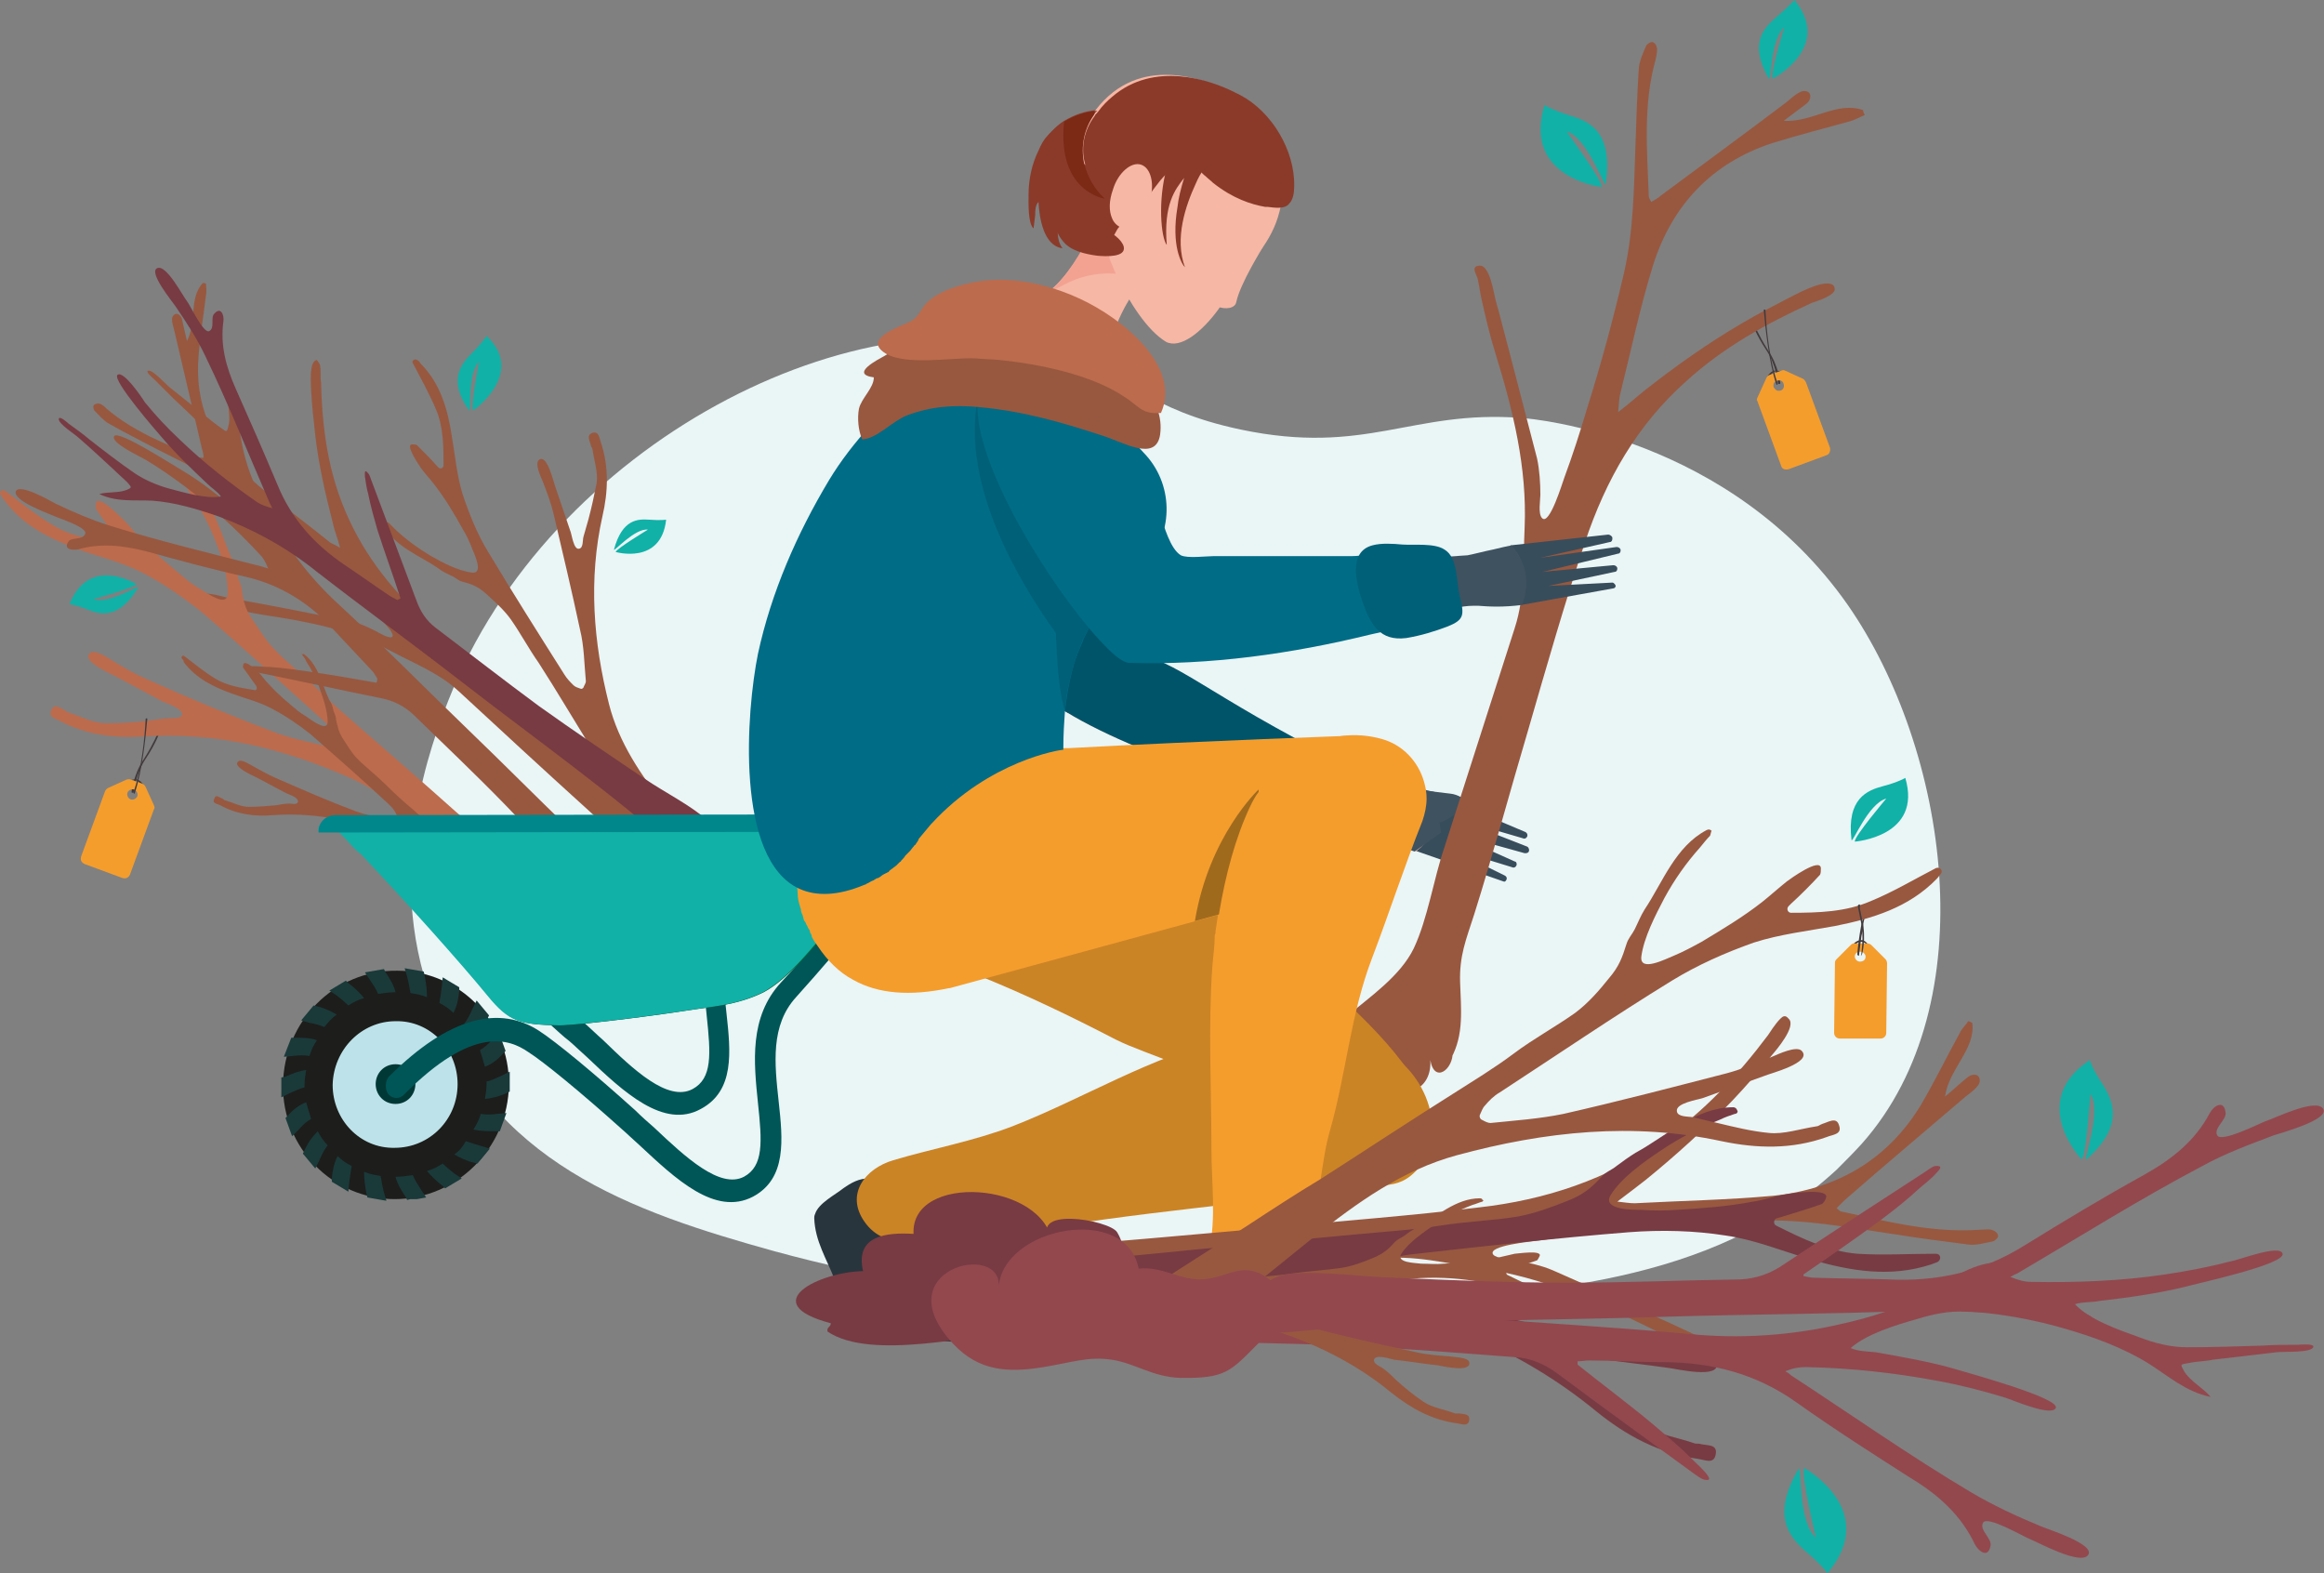 <svg xmlns="http://www.w3.org/2000/svg" xmlns:xlink="http://www.w3.org/1999/xlink" id="Layer_1" x="0px" y="0px" viewBox="0 0 561.7 380.2" style="enable-background:new 0 0 561.7 380.2;" xml:space="preserve"><rect x="0" y="0" width="561.7" height="380.2" fill="#808080" stroke="none"/><style type="text/css">	.st0{fill:#EAF5F6;}	.st1{fill:#413A3C;}	.st2{fill:#F49D2D;}	.st3{fill:#384D5B;}	.st4{fill:#F6B7A5;}	.st5{fill:#3F5260;}	.st6{fill:#29353D;}	.st7{fill:#98583F;}	.st8{fill:#BC6B4D;}	.st9{fill:#783B43;}	.st10{fill:#005656;}	.st11{fill:#1D1D1B;}	.st12{fill:#BDE2E9;}	.st13{fill:#003836;}	.st14{fill-rule:evenodd;clip-rule:evenodd;fill:#1A3A3A;}	.st15{fill:url(#SVGID_1_);}	.st16{fill:#11B1A7;}	.st17{fill:#00878C;}	.st18{fill:#005469;}	.st19{fill:#CB8425;}	.st20{fill:#006C86;}	.st21{fill:#A06A1D;}	.st22{fill:#006078;}	.st23{fill:#F3A292;}	.st24{fill:#FFFFFF;}	.st25{fill:#8B3A29;}	.st26{fill:#7C2915;}	.st27{fill:#93484E;}</style><g>	<path class="st0" d="M108.4,169.2c24.2-61.8,99.2-100.4,148.4-83.8c16,5.4,20.4,13.6,43,18.4c30.4,6.4,41.4-4.8,67.8-2.8  c3.4,0.2,50.6,4.6,79,45.2c24.2,34.8,33.6,96.2,3.4,130.2c-2,2.2-4,4.2-6,6.2c-30.4,28.2-73,29.8-111,32.4  c-48,3.4-99,0.2-145.8-12.6c-34.6-9.6-68.8-21.4-82.8-60.6C92.6,209.8,104.4,179.4,108.4,169.2L108.4,169.2z"></path>	<path class="st1" d="M448.3,228.4C448.3,228.4,448.5,228.4,448.3,228.4c0.6-0.6,1-0.8,1.6-0.8s1.2,0.6,1.2,0.6h0.2V228  c0,0-0.6-0.8-1.4-0.8c-0.6,0-1.2,0.2-1.8,0.8C448.1,228.2,448.1,228.4,448.3,228.4L448.3,228.4L448.3,228.4z"></path>	<path class="st2" d="M443.5,232.8l-0.2,16.8c0,0.8,0.6,1.4,1.4,1.4h9.8c0.8,0,1.4-0.6,1.4-1.4l0.2-16.8c0-0.4-0.2-0.8-0.4-1  l-3.4-3.4c-0.2-0.2-0.6-0.4-1-0.4h-3c-0.4,0-0.6,0-1,0.4l-3.4,3.4C443.5,232.2,443.5,232.4,443.5,232.8L443.5,232.8z M448.3,231.2  c0-0.8,0.6-1.2,1.4-1.2c0.6,0,1.2,0.6,1.2,1.2c0,0.8-0.6,1.2-1.4,1.2C448.9,232.4,448.3,231.8,448.3,231.2z"></path>	<path class="st1" d="M449.3,231C449.3,231,449.5,230.8,449.3,231c0.2-1.8,0.4-3.2,0.6-4.8c0.2-0.8,0.4-1.6,0.4-2.4  c0-0.8,0.4-1.8,0.4-2.4c-0.8-0.2-1.8,8.4-1.8,9.4C449.1,230.8,449.1,231,449.3,231L449.3,231z"></path>	<path class="st1" d="M32,191.6c0,0-0.2,0-0.2-0.2c0,0,0.4-4.2,3-8c2.4-3.8,3.4-6.4,3.4-6.4l0.2-0.2l0.2,0.2c0,0-1,2.8-3.4,6.4  c-2.4,3.6-2.8,7.8-2.8,7.8C32.2,191.6,32,191.6,32,191.6L32,191.6L32,191.6z"></path>	<path class="st1" d="M430.1,92.8c0,0,0.2,0,0.2-0.2c0,0-0.4-4.2-3-8c-2.4-3.8-3.4-6.4-3.4-6.4l-0.2-0.2l-0.2,0.2c0,0,1,2.8,3.4,6.4  c2.4,3.6,2.8,7.8,2.8,7.8C429.7,92.8,429.9,92.8,430.1,92.8L430.1,92.8L430.1,92.8z"></path>	<g>		<path class="st3" d="M343.3,204.6l-1.2,1l21.2,7.4c0.4,0.2,0.6,0,0.8-0.4c0.2-0.4,0-0.8-0.4-1l-13.8-6.8l15.6,4.8   c0.4,0.2,0.8,0,1-0.4l0,0c0.2-0.4,0-1-0.4-1l-15.6-7l18,5c0.4,0,0.8,0,1-0.4l0,0c0.2-0.4,0-1-0.4-1.2l-17.4-6.8l16.4,4.8   c0.4,0.2,0.8,0,1-0.4l0,0c0.2-0.4,0-1-0.6-1.2l-21.8-9.2c0.8,3.2,0.4,6.6-1.2,9.6C345.1,202.6,344.3,203.8,343.3,204.6   L343.3,204.6z"></path>		<g>			<path class="st4" d="M257.6,172c9.8,6,24.4,11.8,38.2,16.2c19.4,6.4,37,10.6,37,10.6l9.4,7l1.2-1c1-1,1.8-2,2.4-3.2    c1.6-2.8,2-6.2,1.2-9.6c-2.8-1-11.4-2.2-11.4-2.2c-9-4.2-16.6-8-22.8-11.4c-27-14.6-31.8-21.2-42.8-20.2    C260.6,159,257.6,172,257.6,172L257.6,172z"></path>			<path class="st5" d="M342.1,190.8l8.4,1c2,0.2,3.8,1.4,5,3l4.4,6.4c0.4,0.4,0.2,1-0.2,1.4l0,0c-0.4,0.4-1,0.4-1.2,0l-7.2-5.6    c0,0-4.4,3.6-9.6,2.2C333.7,197,342.1,190.8,342.1,190.8L342.1,190.8z"></path>		</g>		<path class="st5" d="M329.3,188.6c-0.8,1.6-1.8,4-2.6,6c-0.8,2.4,0.4,5.2,2.6,6.2c5.6,2.6,12.6,5,12.6,5l6.4-4.6l-1.6-9.8   c0,0-8-1.6-13.8-4.2C331.7,186.6,329.9,187.2,329.3,188.6L329.3,188.6z"></path>	</g>	<path class="st6" d="M197.2,296.6c1,2.6,3,5.4,4.2,7.4c2,3.8,3.6,7.4,6,11c2.4,3.6,4,4.8,8.2,5.6c3.6,0.8,7.2,0.8,11,0.8  c3,0.2,7.2,1.4,9.2-1.6c1.4-2.2,0.6-5.2-0.8-7c-2.6-3.2-6.4-3.8-10.2-4.6c-6-1-9.4-13.2-5.6-17.8c3-3.4,1.6-8,1.6-8  c-1.4,0.8-2.8,1.6-4.4,2.2c-2.2,0.8-4,0-6.4,0.2c-2.4,0-4.2,1-6.2,2.4c-2,1.6-6,3.6-6.8,6.2c-0.2,0.4-0.2,0.8-0.2,1  c0.2,5.6,3,9.8,5,15c1,2.6,2,5,3.2,7.4c2.6,6.2,5.6,6.6,12,7c3,0.2,6.2,0.2,9.2,0.2c2,0,5,0.6,6.8,0c2.6-0.8,2.2-4.4,2.2-7"></path>	<path class="st7" d="M442.5,71.2c-1.4,1-4,1.8-4.6,2c-11,5-21.4,10.8-30.2,18.8c-12,10.6-19.6,24-24.6,39s-9.4,30.4-13.8,45.6  c-4.4,14.8-8.4,29.8-13,44.4c-2,6.2-3.6,10-3.4,16.4c0.2,6.4,1,12.6-2.2,18.4l0.4-1.6c0.2,4.2-4.4,7.8-5.4,2c0.2,3.2-1,6.2-4.2,7.4  c-0.6-0.6-0.2-0.8-0.6-1.2c-1,4,0,6.4-4,8.2c-4.2,1.8-12.6-2.6-15.6-5.8c-7-7.2-2-14.2,4.2-19.2c5.8-4.8,13-9.8,16.2-16.4  c3.4-7.2,4.8-16.8,7.4-24.4c5.6-17.6,11.4-35.4,17-53c2.6-8,2-16.2,2.4-24.4c0.6-14.4-2.8-28.2-7-41.8c-1.4-4.4-2.4-8.8-3.4-13.2  c-0.4-1.8-0.6-3.6-1-5.2c-0.4-1.2-1.6-2.8,0.4-3c2.6-0.4,3.6,7,4,8.4c1.2,4.2,2.2,8.4,3.4,12.8c2.2,8.4,4.4,17,6.6,25.4  c0.6,2.8,0.8,6,0.8,8.8c0,1.2-0.6,4.6,0.4,5.6c1.8,2,5-8.8,5.4-9.8c2-5.4,3.8-11,5.4-16.4c3.4-10.8,6.4-21.8,9-33  c2.4-10.4,2.4-21,2.8-31.4c0.2-6,0.4-12.2,0.8-18.2c0.2-1.8,1-3.6,1.8-5.4c0.2-0.4,1.2-1,1.6-0.8c0.6,0.2,1,1,1,1.8  s-0.2,1.8-0.4,2.6c-3,10.8-2,21.8-1.6,32.8c0,0.4,0.2,0.6,0.6,1.4c1-0.6,1.8-1,2.4-1.6c10.2-7.6,20.4-15,30.4-22.6  c1-0.8,3-2.8,4.4-2.6c1.8,0.2,1.4,2.2,0.4,3c-1.8,1.4-3.8,2.8-5.6,4.2c7,0.4,12.8-4.8,19.2-2.6c0,0.4,0.2,0.8,0.4,1.2  c-1,0.4-2,1-3.2,1.4c-6.4,1.8-12.8,3.4-19.2,5.4c-14.6,4.8-24.2,15-28.8,29.6c-3.2,10.4-5.4,21-8,31.4c-0.2,1-0.2,2.2-0.4,4  c2.6-2,4.6-3.8,6.6-5.4c7.4-5.8,15-11.2,23.2-16c4-2.4,8.4-4.6,12.6-6.8c1.6-0.8,8.4-4.4,9.8-2.2C443.7,70.2,443.3,70.6,442.5,71.2  L442.5,71.2z"></path>	<g>		<path class="st7" d="M77.4,88.6c0.2,1.2,0,3.2,0.2,3.8c0.2,9,1.2,18,4.2,26.8c4,11.6,10.8,21.2,19.8,29.6   c9,8.4,18.4,16.2,27.6,24.4c11.4,10,23,20,34.4,29.8c2,1.8,4.4,3.2,6.6,5c3.4,2.6,0.4,6.6-2.4,8c-3,1.6-5.4-2.2-7.4-3.8   c-6-5.2-12-10.8-18-16.2c-10.6-9.6-21-19.2-31.6-29c-4.8-4.4-10.6-6.6-16.2-9.6c-9.8-5.2-20.2-7.2-31-8.8c-3.4-0.6-6.8-1.2-10-2   c-1.4-0.2-2.6-0.8-3.8-1c-0.8-0.2-2.4,0.2-2-1.2c0.4-2,6-0.2,7,0c3.2,0.6,6.6,1.2,9.8,1.8c6.6,1.2,13,2.6,19.6,3.8   c2.2,0.4,4.4,1.4,6.4,2.4c0.8,0.4,3,1.8,4,1.6c1.8-0.6-4.6-6.2-5.2-6.8c-3.2-3-6.4-6.2-9.8-9.2c-6.6-5.8-13.2-11.6-20.2-17   c-6.4-5-13.8-8.6-21-12.2c-4.2-2.2-8.2-4.2-12.4-6.6c-1.2-0.8-2.2-2-3.2-3c-0.2-0.2-0.4-1.2,0-1.4c0.2-0.2,1-0.4,1.4-0.2   c0.6,0.2,1.2,0.8,1.6,1.2c6.6,5.6,14.4,8.6,22.2,11.8c0.2,0,0.6,0,1.2,0c0-0.8-0.2-1.6-0.4-2.2c-2.2-9.4-4.4-18.8-6.6-28.2   c-0.2-1-1-3-0.4-3.8c0.8-1.2,2-0.2,2.2,0.8c0.4,1.8,0.8,3.6,1.2,5.2c2.4-4.6,0.4-10.2,3.8-14c0.2,0,0.6,0,0.8,0.2   c0,0.8,0.2,1.8,0,2.6c-0.6,5-1.4,9.8-1.8,14.8c-1,11.6,3.2,21.4,12,29.2c6.2,5.6,13,10.4,19.4,15.6c0.6,0.6,1.6,0.8,2.8,1.6   c-0.6-2.4-1.4-4.2-1.8-6.2c-1.8-7-3.4-14-4.2-21c-0.4-3.6-0.8-7.2-1-10.8c0-1.4-0.6-7.2,1.4-7.4C77,87.6,77.4,88,77.4,88.6   L77.4,88.6z"></path>		<path class="st8" d="M45.4,118.4c0.6,0.8,1,1.6,1.6,2.4c2.2,3.4,4,7,5.4,10.8c1.4,3.6,2.8,8.2,2.6,12c-0.2,3.2-4.8-0.2-6.2-1   c-1.8-1-3.4-2.2-5-3.6c-3.6-3-7.2-6-10.4-9.4c-1.4-1.6-2.6-3.2-4.2-4.6c-0.6-0.6-5.6-5.6-6-3.4c0,0.6-0.2,1,0,1.4   c1.4,2.2,3,4.2,4.6,6.4c0.2,0.2,0.2,0.4,0.4,0.6c0.4,0.6,0,1.2-0.8,1.2c-5.2-0.8-10.4-1.6-14.8-4.4c-4-2.4-7.6-5.4-11.4-8.2   c-0.6-0.4-1.6,0.2-1,1c0.2,0.4,0.4,0.8,0.8,1.2c4.6,6.4,11.2,9.4,18,12c5,1.8,10.2,3,15,5.4c5.2,2.6,10,6,14.6,9.6   c10,8.6,19.8,17.6,29.6,26.4c1,0.8,1.8,1.8,2.4,3c0.4,0.6,0.6,1.2,0.6,2c0,0.4,0,0.8-0.4,0.8c-0.6,0.2-1.2,0.4-1.8,0.4   c-4.6-1.2-9.2-2-13.6-3.8c-10-3.8-20-8-29.8-12.4c-2.8-1.2-5.6-2.8-8.2-4.4c-1-0.6-4.4-3-5.6-2c-2.4,2,5.4,5.2,6.4,5.8   c3.8,2,7.4,4,11.2,6c1,0.4,5,1.8,4.6,3.2c-0.4,1-2.4,0.6-3.2,0.8c-1.6,0-3.4,0.4-5,0.6c-3.4,0.4-6.8,0.6-10.2,0.6   c-3,0-6-1.6-9-2.6c-0.4,0-0.6-0.4-1-0.6c-1-0.4-2.4-1.8-3.2,0c-0.8,1.8,1,2,2,2.6c6.4,3.4,13,4.2,20,3.8c17.4-1.2,34,2.8,50.2,10   c10,4.4,17.6,12,25,19.8c7.2,8,14.4,16,21.8,24c2.4,2.6,6,2.4,8-0.4c1-1.6,1.8-3.2,2.6-4.8s-0.2-2.8-1.4-3.8   c-6-5.2-12-10.4-17.8-15.6c-4.2-3.6-8.4-7.4-12.6-11c-7.6-6.8-15.2-13.4-22.8-20c-3.6-3.2-7.2-6.2-10.6-9.6   c-3.4-3.4-7.2-6.2-10.4-9.6c-2.2-2.2-3.8-5-5.6-7.6c-1.6-2.4-2-4.2-2.4-7.2c-0.2-1.2-0.8-2-1-3.2c-0.4-1.4-0.8-2.8-1.4-4   c-2.6-5.8-4-13-9.4-17.2c-0.2-0.2-0.6-0.2-1,0C45.2,117.6,45.2,118,45.4,118.4L45.4,118.4z"></path>		<path class="st7" d="M91,165c-5.6-1-11.4-2-17-2.8c-3-0.4-5.8-0.8-8.6-1c-1.4,0-2.8-0.2-4.2-0.2c-0.8,0-1.8,0.2-0.6,1   c0.4,0.4,1.4,0.4,2,0.6c10,2,19.8,4.2,29.8,6.2c2.8,0.6,5.2,1.8,7.4,3.8c7.4,7.2,15,14.4,22.2,21.8c7.2,7.4,14.2,15.2,21.2,22.8   c4,4.4,7.8,9.8,12.4,13.8c3.2,2.8,6.2,3,8.4-1c2-3.6,2-4-1.4-7c-17.4-14.4-33-30.8-49.2-46.4C102.8,166.4,92.6,156,81.8,146   c-6.8-6.2-12.4-13.6-16.8-21.8c-2.6-4.8-5-10-6.2-15.4c-1-4.2-1-8.6-3.6-12.4c-0.2,2.2,0.6,4.6,0,6.6c-0.4,1.6-0.4,1.4-1.8,0.4   c-1.2-0.8-2.4-1.8-3.4-2.6c-3-2.4-6-4.8-9-7.2c-0.8-0.6-4.2-4.4-5.2-4c-0.8,0.2,1.4,2,1.6,2.2c1.4,1.4,3,3,4.4,4.4   c3.4,3.2,6.6,6.2,9.8,9.6c2,2,3.6,4.8,4.8,7.4c1.6,3.6,4,8.6,4,12.6c-1.4-0.6-2.4-1.8-3.6-2.8c-4-3.2-8.2-6.6-12.6-9.2   c-1.8-1-15.6-10-16.6-8.4s6.4,5,7.4,5.6c3.4,2,6.8,4.4,10,6.8c6.4,4.8,12.4,10.4,17.8,16.2c0.8,0.8,1.4,1.8,2,3.4   c-0.4-0.2-0.8-0.2-1.2-0.4c-12.4-3.2-25-6.2-37.2-10c-4.4-1.4-8.6-3.2-12.8-5.2c-1.2-0.6-9-5.2-9.8-3c-0.6,2.2,7.6,5.2,9,5.8   c1.2,0.6,8.4,2.8,7.8,4.4c-0.6,1.6-3.2,0.8-4,1.8c-1.4,2,0.8,2.2,2.2,2c5.4-1.6,10.8-1,16.4,0.4c8,2.2,16,4.4,24.2,6.2   c8.6,2,15.8,6.6,21.6,13.2c3,3.2,6,6.4,9,9.6c0.4,0.4,0.8,1.2,1.2,1.8C91.2,164.6,91,164.8,91,165L91,165z"></path>		<path class="st7" d="M94,126.4c0.6,0.6,1.2,1.2,1.8,1.8c2.6,2.4,5.4,4.4,8.4,6.2c2.8,1.6,6.6,3.6,10,4c2.6,0.2,0.6-4.2,0-5.6   c-0.6-1.6-1.4-3.4-2.4-5c-2-3.6-4-7-6.6-10.4c-1-1.4-2.4-2.8-3.4-4.2c-0.4-0.6-4-5.8-2.2-5.8c0.4,0,1,0,1.2,0.2   c1.6,1.6,3.2,3.2,4.8,5c0.2,0.2,0.2,0.2,0.4,0.4c0.4,0.4,1,0.2,1.2-0.4c0-4.6,0-9.4-1.8-13.6c-1.6-3.8-3.6-7.4-5.6-11.2   c-0.4-0.6,0.4-1.2,1-0.8c0.4,0.2,0.6,0.4,0.8,0.8c4.8,4.8,6.6,11,7.6,17.6c0.8,4.6,1.2,9.4,2.6,14c1.6,4.8,3.6,9.8,6.2,14   c6,10,12.2,19.8,18.4,29.6c0.6,1,1.4,1.8,2.2,2.6c0.4,0.4,1,0.6,1.6,0.8c0.4,0.2,0.6,0,0.8-0.2c0.2-0.6,0.6-1,0.6-1.6   c-0.4-4.2-0.4-8.4-1.4-12.4c-2-9.4-4.2-18.6-6.4-28c-0.6-2.6-1.6-5.2-2.6-7.8c-0.4-1-2-4.2-1-5.2c2-1.8,3.6,5.4,4,6.4   c1.2,3.6,2.4,7,3.6,10.6c0.4,0.8,0.8,4.8,2.2,4.4c1-0.2,0.8-2,1-2.8c0.4-1.4,0.8-2.8,1.2-4.2c0.8-3,1.4-5.8,2-8.8   c0.4-2.6-0.6-5.4-1-8.2c0-0.4-0.4-0.6-0.4-1c-0.2-1-1.2-2.4,0.4-3c1.6-0.4,1.6,1.2,2,2.2c2,6,1.8,12,0.4,18   c-3.4,15.2-2.2,30.4,1.6,45.4c2.4,9.4,7.8,17.2,13.6,24.6c5.8,7.6,11.6,15,17.4,22.4c2,2.4,1.2,5.6-1.4,6.8   c-1.4,0.8-3,1.2-4.4,1.8c-1.4,0.4-2.2-0.6-3-1.8c-3.6-6-7.2-12-10.8-17.8c-2.6-4.2-5.2-8.4-7.8-12.6c-4.6-7.6-9.4-15.2-14-22.8   c-2.2-3.6-4.4-7.2-6.6-10.6c-2.4-3.4-4.4-7.2-6.8-10.6c-1.6-2.2-3.6-4-5.8-6c-2-1.8-3.4-2.4-5.8-3c-1-0.2-1.6-1-2.6-1.4   c-1.2-0.6-2.2-1-3.2-1.8c-4.6-3.2-10.6-5.2-13.4-10.6c-0.2-0.2,0-0.6,0.2-0.8C93.4,126.2,93.8,126.2,94,126.4L94,126.4z"></path>		<path class="st9" d="M96.8,144.6c-1.8-5.6-3.8-11-5.6-16.6c-0.8-2.8-1.6-5.6-2.2-8.6c-0.4-1.4-0.6-2.8-0.8-4.2   c0-0.8-0.2-2,0.8-0.8c0.4,0.4,0.6,1.4,0.8,1.8c3.6,9.6,7.2,19.2,10.8,28.8c1,2.8,2.4,5,4.8,6.8c8.2,6.2,16.4,12.6,24.8,18.8   c8.4,6,17,11.8,25.6,17.6c5,3.4,10.8,6.2,15.4,10.2c3.2,2.8,3.8,5.6,0.4,8.4c-3.2,2.6-3.6,2.8-7-0.2c-16.8-15-35.2-28-53-41.8   c-11.6-9-23.4-17.6-35-26.6c-7.2-5.8-15.2-10.2-23.8-13.4c-5.2-1.8-10.6-3.4-16-3.8c-4.2-0.2-8.6,0.4-12.8-1.6   c2-0.6,4.6-0.2,6.6-1c1.4-0.6,1.2-0.6,0.2-1.8c-1-1-2.2-2-3.2-3c-2.8-2.6-5.6-5.2-8.6-7.8c-0.8-0.8-5-3.4-4.8-4.6   c0.2-0.8,2.2,1,2.4,1.2c1.6,1.2,3.4,2.4,5,3.8c3.6,2.8,7.2,5.6,11,8.2c2.4,1.6,5.2,2.8,8,3.6c3.8,1,9,2.6,12.8,2   c-0.8-1.2-2.2-2-3.2-3c-3.8-3.6-7.6-7.2-11-11.2c-1.4-1.6-12.2-14-10.8-15.2c1.4-1.2,6,5.6,6.6,6.6c2.6,3.2,5.4,6.2,8.4,9   c5.8,5.6,12.2,10.6,18.8,15.2c1,0.6,2,1,3.6,1.4c-0.2-0.4-0.4-0.8-0.6-1.2c-5.2-12-10-24-15.6-35.6c-2-4.2-4.6-8.2-7.2-12   c-0.8-1.2-6.6-8.2-4.4-9.2c2.2-1,6.2,6.8,7.2,8c0.8,1,4,8,5.4,7.2c1.4-0.8,0.2-3.2,1.2-4.2c1.6-1.8,2.4,0.4,2.2,1.8   c-0.8,5.8,0.6,11,3,16.4c3.4,7.6,6.8,15.4,10,23c3.4,8.4,9,14.6,16.4,19.6c3.6,2.4,7.2,5,10.8,7.4c0.6,0.4,1.2,0.6,1.8,1   C96.4,144.8,96.6,144.8,96.8,144.6L96.8,144.6z"></path>		<path class="st7" d="M73,158.2c0.4,0.6,0.8,1,1,1.6c1.4,2.2,2.6,4.4,3.4,7c0.8,2.2,1.8,5.2,1.8,7.8c-0.2,2-3,0-4-0.6   c-1-0.8-2.2-1.4-3.2-2.2c-2.4-2-4.6-3.8-6.6-6c-1-1-1.8-2-2.6-3c-0.4-0.4-3.6-3.6-4-2.2c0,0.4-0.2,0.6,0,0.8c1,1.4,2,2.8,3,4.2   c0,0,0.2,0.2,0.2,0.4c0.2,0.4,0,0.8-0.4,0.8c-3.4-0.6-6.6-1-9.6-2.8c-2.6-1.6-4.8-3.4-7.4-5.4c-0.4-0.4-1,0.2-0.6,0.6   c0.2,0.2,0.4,0.4,0.4,0.8c3,4,7.2,6,11.6,7.6c3.2,1.2,6.6,2,9.6,3.6C69,173,72,175,75,177.4c6.4,5.6,12.8,11.2,19,17   c0.6,0.6,1.2,1.2,1.6,2c0.2,0.4,0.4,0.8,0.4,1.2c0,0.2,0,0.4-0.2,0.6c-0.4,0.2-0.8,0.4-1.2,0.2c-3-0.8-6-1.4-8.8-2.4   c-6.4-2.4-12.8-5.2-19.2-8c-1.8-0.8-3.6-1.8-5.4-2.8c-0.8-0.4-2.8-1.8-3.6-1.2c-1.6,1.2,3.4,3.4,4.2,3.8c2.4,1.2,4.8,2.6,7.2,3.8   c0.6,0.4,3.2,1,3,2.2c-0.2,0.8-1.6,0.4-2,0.4c-1,0-2.2,0.2-3.2,0.4c-2.2,0.2-4.4,0.4-6.6,0.4c-2,0-3.8-1-5.8-1.6   c-0.2,0-0.4-0.2-0.6-0.4c-0.8-0.2-1.6-1.2-2,0c-0.6,1.2,0.6,1.2,1.4,1.6c4,2.2,8.4,2.8,12.8,2.4c11.2-0.8,22,1.8,32.4,6.4   c6.4,2.8,11.4,7.6,16,12.8s9.4,10.2,14,15.4c1.6,1.8,3.8,1.6,5-0.2c0.6-1,1.2-2,1.8-3c0.4-1-0.2-1.8-1-2.4   c-3.8-3.4-7.6-6.6-11.6-10c-2.6-2.4-5.4-4.8-8-7.2c-4.8-4.4-9.8-8.6-14.6-13c-2.4-2-4.6-4-6.8-6.2s-4.6-4-6.8-6.2   c-1.4-1.4-2.4-3.2-3.6-5c-1-1.6-1.2-2.8-1.6-4.6c0-0.8-0.4-1.4-0.6-2c-0.2-1-0.4-1.8-1-2.6c-1.8-3.8-2.6-8.4-6-11   C73.4,158,73.2,158,73,158.2C72.8,157.6,72.8,158,73,158.2L73,158.2z"></path>		<g>			<path class="st10" d="M134.6,242.2l-1.6,5.4c1.6,1.4,3,2.8,4.6,4c1.4,1.2,2.8,2.6,4.4,4c8.6,8.2,18.4,17.4,27.4,12.4    c8.2-4.4,7.2-13.8,6.2-23c-1-9-2-18.4,4.2-25.2c5.6-6,12.4-14.2,19-22c9-10.8,18.4-21.8,22-24.2c1-0.8,3.2-1.4,5.8-2    c7.4-1.8,19.8-3,29-3.6c-0.6-1.6-2.4-2.8-4.4-2.8l-15.2-0.6c-3.2,0.4-6.2,1-9,1.6c-3.8,0.8-7,1.8-8.8,3c-4.2,3-13,13.2-23,25.2    c-6.6,7.8-13.2,15.8-18.8,21.8c-7.8,8.4-6.6,19.6-5.6,29.2c1,9.4,1.4,15.2-3.4,17.8c-6,3.2-14.4-4.8-21.6-11.8    c-1.6-1.4-3-2.8-4.6-4.2C138.8,245.8,136.6,243.8,134.6,242.2L134.6,242.2z"></path>			<path class="st11" d="M227.2,164.8v1.8l-0.2,5.2v1l24.2,0.8c2.8,0,5-1.6,5.2-4c0-0.6,0-1-0.2-1.6c-0.6-1.6-2.4-2.8-4.4-2.8    l-15.2-0.6L227.2,164.8L227.2,164.8z"></path>		</g>		<g>			<path class="st11" d="M68.4,262.2c-0.2,15.2,12,27.6,27,27.6s27.4-12.4,27.6-27.6c0.2-15.2-12-27.6-27-27.6    C80.8,234.4,68.6,246.8,68.4,262.2z"></path>			<path class="st12" d="M80.4,262.2c0,8.4,6.6,15.4,15,15.2c8.4,0,15.2-6.8,15.2-15.4c0-8.4-6.6-15.4-15-15.2    C87.4,246.8,80.6,253.6,80.4,262.2L80.4,262.2z"></path>			<path class="st13" d="M90.8,262c0,2.6,2,4.8,4.8,4.8s4.8-2.2,4.8-4.8c0-2.6-2-4.8-4.8-4.8S90.8,259.4,90.8,262z"></path>			<path class="st14" d="M117.8,246.2l0.4-0.8l-3-3.6l-1,2c-0.6,1.4-1.2,2.6-2,3.6c1,1,1.8,2.2,2.4,3.4    C115.8,249.4,116.8,248,117.8,246.2L117.8,246.2z M111,239.4v-0.8l-4-2.4l-0.2,2.2c-0.2,1.6-0.4,2.8-0.6,4    c1.2,0.6,2.4,1.4,3.4,2.4C110.4,243.2,110.8,241.6,111,239.4L111,239.4z M121.6,254.6l0.6-0.6l-1.6-4.4l-1.6,1.6    c-1,1.2-2,2-3,2.6c0.4,1.2,0.8,2.6,1.2,4C118.8,257.2,120.2,256.2,121.6,254.6L121.6,254.6z M71.2,250.8h-0.8l-1.8,4.6l2.2-0.2    c1.6-0.2,2.8-0.2,4,0c0.4-1.4,1-2.6,1.8-3.8C75,250.8,73.2,250.8,71.2,250.8L71.2,250.8z M122.4,264.2l0.8-0.4V259l-2,1    c-1.4,0.6-2.6,1.2-3.6,1.4c0,0.2,0,0.4,0,0.6c0,1.2-0.2,2.4-0.4,3.6C119,265.4,120.6,265,122.4,264.2L122.4,264.2z M78.4,248.2    c0.8-1,1.8-2.2,3-3c-1.4-0.8-3-1.6-4.8-2l-0.8-0.2l-3,3.6l2,0.6C76.2,247.4,77.4,247.8,78.4,248.2L78.4,248.2z M92.8,234.2    l-4.6,0.8l1.2,1.8c0.8,1.2,1.6,2.4,2,3.4c1.4-0.2,2.8-0.4,4.2-0.4c-0.4-1.6-1.2-3-2.4-4.8L92.8,234.2L92.8,234.2z M84.2,243    c1.2-0.8,2.4-1.4,3.8-1.8c-1-1.2-2.2-2.4-3.8-3.6l-0.6-0.6l-4,2.4l1.8,1.2C82.4,241.4,83.4,242.2,84.2,243L84.2,243z M103.2,241    c0-1.6-0.2-3.4-0.6-5.4l-0.2-0.8l-4.6-0.8l0.6,2c0.4,1.6,0.6,2.8,0.8,4C100.4,240.2,101.8,240.4,103.2,241L103.2,241z     M69.6,269.6l-0.6,0.6l1.6,4.4l1.6-1.6c1-1.2,2-2,3-2.6c-0.4-1.2-0.8-2.6-1.2-4C72.4,267,71,268,69.6,269.6L69.6,269.6z     M73.6,278l-0.4,0.8l3,3.6l1-2c0.6-1.4,1.2-2.6,2-3.6c-1-1-1.8-2.2-2.4-3.4C75.4,274.8,74.4,276.2,73.6,278L73.6,278z M68,260.4    v4.8l2-1c1.4-0.6,2.6-1.2,3.6-1.4c0-0.2,0-0.4,0-0.6c0-1.2,0.2-2.4,0.4-3.6c-1.6,0.2-3.2,0.8-5,1.6L68,260.4L68,260.4z     M80.2,284.8v0.8l4,2.4l0.2-2.2c0.2-1.6,0.4-2.8,0.6-4c-1.2-0.6-2.4-1.4-3.4-2.4C80.8,281,80.4,282.6,80.2,284.8L80.2,284.8z     M99.8,284c-1.4,0.2-2.8,0.4-4.2,0.4c0.4,1.6,1.2,3,2.4,4.8l0.4,0.8l0.8-0.2h0.2h0.2h0.2h0.2h0.2h0.2h0.2h0.2l2.2-0.4l-1.2-1.8    C101,286.2,100.2,285.2,99.8,284L99.8,284z M107,281.2c-1.2,0.8-2.4,1.4-3.8,1.8c1,1.2,2.2,2.4,3.8,3.6l0.6,0.6l4-2.4l-1.8-1.2    C108.8,282.8,107.8,282,107,281.2L107,281.2z M109.8,279c1.4,0.8,3,1.6,4.8,2l0.8,0.2l3-3.6l-2-0.6c-1.4-0.4-2.6-0.8-3.8-1.2    C111.8,277.2,111,278.2,109.8,279L109.8,279z M120,273.4h0.8l1.6-4.4l-2.2,0.2c-1.6,0.2-2.8,0.2-4,0c-0.4,1.4-1,2.6-1.8,3.8    C116.4,273.4,118,273.4,120,273.4L120,273.4z M88,283.2c0,1.6,0.2,3.4,0.6,5.4l0.2,0.8l4.6,0.8l-0.6-2c-0.4-1.6-0.6-2.8-0.8-4    C90.8,284,89.4,283.8,88,283.2L88,283.2z"></path>		</g>		<path class="st10" d="M94,260.2c14.8-14.8,27-17.2,36.4-11c4,2.6,13,10,23.2,19.2c1.4,1.4,3,2.8,4.6,4.2   c7.4,7,15.8,14.8,21.6,11.8c4.8-2.6,4.4-8.4,3.4-17.8c-1-9.8-2.2-20.8,5.6-29.2c5.6-6,12.4-14,18.8-21.8c10-12,18.8-22.2,23-25.2   c7-5,37-6.4,40.2-6.6l0,0c1.4,0,2.6,1,2.6,2.4s-1,2.6-2.4,2.8l0,0c-12.2,0.6-33.2,2.6-37.6,5.8c-3.6,2.6-13,13.6-22,24.2   c-6.6,7.8-13.4,15.8-19,22c-6.2,6.8-5.2,16-4.2,25.2c1,9.2,2,18.6-6.2,23c-9.2,4.8-18.8-4.4-27.4-12.4c-1.6-1.4-3-2.8-4.4-4   c-9.8-8.8-18.8-16.2-22.6-18.6c-4.4-3-13.2-6.6-30,10.4l0,0c-1,1-2.6,1-3.6,0C93,263.6,93,261.2,94,260.2L94,260.2L94,260.2z"></path>					<linearGradient id="SVGID_1_" gradientUnits="userSpaceOnUse" x1="-4443.565" y1="995.766" x2="-4431.767" y2="1049.56" gradientTransform="matrix(-1 -4.363309e-03 -4.363309e-03 1 -4289.922 -806.84)">			<stop offset="0" style="stop-color:#008D3F"></stop>			<stop offset="1" style="stop-color:#030A07"></stop>		</linearGradient>		<path class="st15" d="M116.8,236.2c5.6,6.8,8.4,8.2,18,8.4c2,0,19.2-1.6,34-3.8c3.8-0.6,10-1.2,16.6-4.8   c6.4-3.4,13.6-12.8,15.4-14.8c8.6-10.2,14-16.6,19.6-23.4c1.8,0,2.8,0,2.8,0c-8.2,9.6-13.6,16-24.8,29c-1.6,1.8-7.8,9.8-13.8,13   c-6.4,3.2-13.4,3.6-17,4.2c-14.2,2.2-30.6,4-32.6,3.8c-9.2-0.2-11.8-0.8-17-7.2c-8-9.8-26.4-30.2-38-42c1.2,0,2.6-0.2,4.2-0.2   C95.6,211.2,110,227.6,116.8,236.2L116.8,236.2z"></path>		<path class="st16" d="M85.2,204.6L85.2,204.6c-1.2-1.4-2.4-2.6-3.6-3.8l-0.2-0.2c-0.6-0.6-1-1.2-1.6-1.6c27.8-1.6,143.2-1,143.2-1   c-0.6,0.6-1,1.2-1.6,1.8c-0.2,0.4-0.6,0.6-0.8,1c-0.2,0.4-0.6,0.6-0.8,1c-0.4,0.4-0.8,0.8-1,1.2c-0.4,0.4-0.6,0.8-1,1   c-0.2,0.2-0.4,0.4-0.6,0.6c-0.4,0.6-1,1.2-1.4,1.8c-5,5.8-10,11.6-17.6,20.4c-1.6,1.8-7.8,9.8-13.8,13c-6.4,3.2-13.4,3.6-17,4.2   c-14.2,2.2-30.6,4-32.6,3.8c-9.2-0.2-11.8-0.8-17-7.2c-6.4-7.8-19.6-22.6-30.6-34.2l0,0C86.4,205.8,85.8,205.2,85.2,204.6   L85.2,204.6z"></path>		<path class="st16" d="M221.4,198.8L80.2,199c-1.4,0-2.6,0.6-3.4,1.6c0.4-1.8,2.2-3.2,4-3.2l139.8-0.2c2,0,3.6,1.4,4,3.2   C224,199.4,222.8,198.8,221.4,198.8z"></path>		<path class="st11" d="M252.4,183l24-2.2c2.8-0.2,5,1.4,5.2,3.6c0.2,2.2-2,4.2-4.6,4.6l-24,2.2L252.4,183L252.4,183z"></path>		<path class="st16" d="M148.8,133.4c0,0,11,3.2,12.2-7.8c0,0-1.4,0.2-4,0c-2.8-0.2-6.6-0.2-8.6,7.2c-0.2,0.8,5-5.2,8.2-4.8   C156.6,128,149,132.6,148.8,133.4L148.8,133.4z"></path>		<path class="st16" d="M33,141.2c0,0-11.4-7.2-16.2,4.8c0,0,1.6,0.2,4.6,1.4c3,1.2,7.4,2.2,12-5.4c0.4-0.8-7.4,4.2-10.8,2.8   C22.6,144.8,32.6,142,33,141.2L33,141.2z"></path>		<path class="st17" d="M81,197l139.8-0.2c2.2,0,4,1.8,4.2,4.2l-148,0.2C76.8,198.8,78.8,197,81,197L81,197z"></path>		<path class="st16" d="M114.4,99.2c0,0,12.8-9,3.2-18c0,0-1,1.6-3.6,4.2s-5.8,6.6-0.6,13.8c0.6,0.8-0.6-8.8,2.4-11.8   C115.8,87.4,113.6,98.4,114.4,99.2L114.4,99.2z"></path>	</g>	<path class="st18" d="M257.6,172c9.8,6,24.4,11.8,38.2,16.2c4.2-2.2,12.4-7,17.2-9.8c-27-14.6-31.8-21.2-42.8-20.2  C260.6,159,257.6,172,257.6,172L257.6,172z"></path>	<path class="st18" d="M268.2,92c-0.6-1.2-1.4-2.2-2-3.2c-5-6.6-14.4-8.4-21-3.4c-1.6,1.2-3,2.8-3.8,4.8c-5,12.6,7.8,60.4,12.6,77.6  c1,3.4,4.6,5.6,8,4.6l0,0c6.6-1.6,11.2-7.4,11.4-14.2C273.8,139.6,274,103.2,268.2,92L268.2,92z"></path>	<path class="st4" d="M251.8,71.4c0,7.4,8,13.8,12.8,16.2c0.8,7.4,5.8,8.8,6,9c-0.6-2.8-1.4-6.2-2.2-10.2c-0.6-7,5.8-16,5.8-16  l5-6.2c0,0,0.8-2.2,0.6-3.2c-0.2-0.6-3-3.6-5.8-6.8c-1.2-1.4-2.4-2.8-3.6-4c-1.4-1.6-2.4-2.8-2.4-2.8s0,0.2-0.2,0.4l0,0  c-0.4,0.8-1,2.2-1.8,4l0,0c0,0.2-0.2,0.4-0.2,0.6l0,0c-0.2,0.2-0.2,0.6-0.4,1c-2.8,5.8-7.8,14.6-12.8,17.6L251.8,71.4L251.8,71.4z"></path>	<path class="st19" d="M227.2,231.8c3,1.4,6.2,2.8,9.4,4c11.4,4.6,22.2,9.8,33,15.4c8.4,4.2,20.8,6.6,27,14.4c3.2,4,2.6,8,6.2,11.6  c0.8,0.8,14,8.8,14.6,8.2l26.4-20.4c-4.2-10.4-18.8-24-35.8-37.8c-3-2.4-6-5-9.2-7.4c-14-11.2-28.8-22.2-40.4-32  c-11.4-9.6-42.8-9.2-47.8,16.4C207.8,219.4,216.4,226.6,227.2,231.8L227.2,231.8z"></path>	<path class="st19" d="M332.1,286.8c0.2,0,0.4,0,0.6,0c3.2-0.6,5.4-0.4,8.2-2.6c4-3.2,6-8.2,5.2-13.4c-0.8-6.4-4.4-12.2-9.8-16  c-4.8-3.2-11-6.4-17.4-6.4c-7-0.2-14.6,0.8-22.2,2.6c-18.4,4.2-34.6,14.4-52,21.2c-9.4,3.6-19.4,5.4-28.8,8.2  c-6.8,2-11.6,8.2-7,14.8c5.2,7.6,15,4.4,22.2,3.8c8.6-0.8,17-1.6,25.6-2.8c14.2-2.2,28.4-3.8,42.4-5.4c7.4-0.8,14.8-1.4,22.2-2.4  C324.9,287.8,328.5,287.4,332.1,286.8L332.1,286.8z"></path>	<path class="st2" d="M192.8,216c0,1,0.2,2,0.6,3.2c0,0.2,0.2,0.4,0.2,0.8c0,0.4,0.2,0.8,0.4,1.2c0,0.2,0.2,0.6,0.2,0.8l0,0  c0,0.2,0.2,0.6,0.4,0.8l0,0c0.2,0.2,0.2,0.6,0.4,0.8l0,0c0.2,0.2,0.2,0.6,0.4,0.8c0.2,0.2,0.4,0.6,0.4,1c0.2,0.2,0.4,0.6,0.4,1  c0.4,0.8,0.8,1.4,1.4,2.2c2.4,3.6,5.2,6.4,8.6,8.2c6,3.4,13.8,4,23.2,2h0.2l59.4-16.2l5.8-1.6l13.6-3.6l23.2-6.2l-4.8-33.4  c0,0-34.8,1.2-68.4,3l0,0l0,0c-0.2,0-1,0-1.2,0l0,0c-8.6,0.4-17,1-24.8,1.4c-4.2,0.2-8.2,0.6-12,0.8C208,183.8,191,198.8,192.8,216  L192.8,216z"></path>	<path class="st2" d="M293,233.8c-1,14.4-0.2,29.8-0.2,44c0,7.8,1.2,17-0.6,24.4c6.2,3,21,2,24-4.6c3-7.2,3-16.6,5.2-24.2  c4-14,5-28.2,10.2-41.8c4.2-11,7.8-22.2,12.2-33.2c0.6-1.8,1-3.6,1-5.4c0-1.4-0.2-2.6-0.6-4c-1.4-5-5.2-9-10.2-10.4  c-6.4-1.8-13.2-1-18.8,2.6c-4,2.4-8.2,6-11.2,10.2c-0.8,1-1.4,2.2-2,3.4c-3.6,7.8-6,16.8-7.6,26.2c-0.2,1.4-0.4,2.8-0.6,4  c0,0.4,0,0.6-0.2,1C293.6,228.6,293.2,231.2,293,233.8L293,233.8z"></path>	<path class="st6" d="M291.2,323.2h57.8c0,0,0.2-0.8,0.2-1.8c0-2-0.6-4.6-3.6-5c-21.2-2.4-26.2-8-32.8-11.6l0,0l0,0  c-3.6,5-9.8,2.6-10.4,0.6c-0.2-1.6-1-2.8-2-3.8c-1-1-2-1.6-3.2-2.2c-1-0.4-2,0-2.4,0.6c-0.2,0.4-0.4,0.8-0.4,1.2c0,0,0,0.2,0,0.4  c0.4,2,0,4-1,6l-0.8,1.6c-1.8,3-2.4,6.4-2,9.8v0.4l-0.8,1.2C289.2,321.8,290,323.2,291.2,323.2L291.2,323.2z"></path>	<path class="st20" d="M193.2,214.8c4,1.8,9.2,1.8,15.8-1c0.2,0,0.2,0,0.4-0.2c0.6-0.2,1-0.6,1.6-0.8c0.2,0,0.2-0.2,0.4-0.2  c0.2-0.2,0.6-0.4,0.8-0.4c0.2,0,0.2-0.2,0.4-0.2c0.2-0.2,0.6-0.4,0.8-0.6c0.2,0,0.2-0.2,0.4-0.2c0.2,0,0.2-0.2,0.4-0.2  c0.2,0,0.2-0.2,0.4-0.2c0.2,0,0.2-0.2,0.4-0.4c0.2-0.2,0.6-0.4,0.8-0.6c0.2-0.2,0.6-0.4,0.8-0.6c0.2-0.2,0.2-0.2,0.4-0.4  c0.2-0.2,0.2-0.2,0.4-0.4c0.2-0.2,0.4-0.2,0.4-0.4c0.4-0.4,0.8-0.8,1-1.2c0.2-0.2,0.2-0.2,0.4-0.4c0.2-0.2,0.2-0.2,0.4-0.4  c0.2-0.2,0.2-0.2,0.4-0.4c0.2-0.2,0.4-0.6,0.8-1c0.2-0.2,0.2-0.4,0.4-0.4c0.2-0.2,0.2-0.4,0.4-0.6c0.2-0.2,0.2-0.4,0.4-0.6  c0,0,0,0,0-0.2c1-1.2,2-2.4,3-3.6l0.2-0.2c14-15.2,31-17.8,31.8-17.8v-0.4c0-3.4,0.2-6.4,0.4-9.2c0.6-4.8,1.4-8.8,2.6-12.4  c0.6-1.8,1.4-3.4,2-5c0.4-0.8,0.8-1.6,1.2-2.4c4.6-8.2,10.6-12,13.8-15.6c6.8-7.8,6.6-19.4-0.6-26.8c-2.8-2.8-4-5.8-5.2-10.2  c-0.2-0.8-0.4-1.6-0.6-2.4c-0.2-0.2-4-3.6-6-10c-1.6-5.4-5-10-9.6-13c-1-0.6-2-1.4-3-2c-0.8-0.6-2-0.6-2.8,0  C231.6,84,211.8,97.2,200.4,116c-7.8,13-14,27.2-17.2,42C180.4,171.8,177.6,207.6,193.2,214.8L193.2,214.8z"></path>	<path class="st4" d="M273.6,158c19.4,1,52.4-6,70.2-10.2c-0.6-0.4-1-1-1-1.8c-0.6-3.6,0-7,0.4-9c0.2-0.6,0.4-1,0.8-1.4  c-44.6,2.4-55.8-3-66.4,4.2C270,145.2,273.6,158,273.6,158L273.6,158z"></path>	<path class="st3" d="M368.1,144.8l-0.4,1.4l22.2-4c0.4,0,0.6-0.4,0.6-0.6c0-0.2-0.4-0.8-0.8-0.8l-15.4,0.8l16-3.4  c0.4,0,0.6-0.4,0.6-0.8l0,0c0-0.4-0.4-0.8-1-0.8l-17,1.6l18.2-4.4c0.4,0,0.6-0.4,0.6-0.8l0,0c0-0.4-0.4-0.8-1-0.8l-18.4,2.6  l16.8-3.8c0.4,0,0.6-0.4,0.6-0.8c0-0.4,0,0,0-0.2c0-0.4-0.6-0.8-1-0.8l-23.6,2.6c2.2,2.4,3.6,5.6,3.6,9  C368.7,142,368.5,143.4,368.1,144.8L368.1,144.8z"></path>	<path class="st20" d="M266.8,155.8c2.6,2.8,4.8,4.4,6.2,4.4c19.4,0.6,39.2-2.2,58-6.8c3.2-0.8,6.4-0.8,7-4.2c0.6-3,0-13.6-3.2-14.8  c-2-0.8-5.8,0-8,0H312c-6.2,0-12.4,0-18.6,0c-1.8,0-6.4,0.6-8-0.2c-2.6-1.6-4-7-5-9.8c-1.6-4.8-3.4-9.4-5.6-14  c-4.2-8.6-9.6-16.4-16.6-23c-4-3.8-8.6-4.2-12.8-2.4c-1.4,0.6-2.8,1.6-4,2.6c-1.6,1.4-3,3-4,4.8c-0.6,1-1,2.2-1.2,3.6  C234.2,111,255.2,144,266.8,155.8L266.8,155.8z"></path>	<path class="st21" d="M288.8,222.6l5.8-1.6c1.6-9.6,4-18.6,7.6-26.2c0.6-1.2,1.2-2.4,2-3.4c0-0.4,0-0.6,0-0.6  S292.2,202,288.8,222.6L288.8,222.6z"></path>	<path class="st22" d="M236.4,96c-2,13.6,15,41.8,26.8,55.8c-0.6,1-1,2-1.6,3c0,0.2-0.2,0.4-0.2,0.6c-0.2,0.6-0.4,1-0.6,1.6  c0,0.2,0,0.2-0.2,0.4c-0.2,0.6-0.4,1.2-0.6,1.8c-1.2,3.6-2.2,7.6-2.6,12.4c-1.6-4.2-2-13.8-2.2-18.6C247,141.6,232,117.4,236.4,96  L236.4,96z"></path>	<path class="st23" d="M252.4,71.2l6-3c3.8-1.8,8-2.4,12-2l0,0c-0.8-1.6-1.4-3.2-2-4.4c-0.4-0.8-0.4-1.8,0-2.8c-1.8,0-3.8-0.2-5.6-1  C260,63.2,256.4,68.8,252.4,71.2L252.4,71.2z"></path>	<path class="st24" d="M247.8,73c7.4,2,13,8.8,15.4,16.2c2.6,8.2,8,10,8,10c-0.2-0.8-0.4-1.6-0.6-2.4l0,0c-0.2-0.2-4-3.6-6-10  c-1.6-5.4-5-10-9.6-13c-1-0.6-2-1.4-3-2c-0.8-0.6-2-0.6-2.8,0C249,72,248.6,72.4,247.8,73L247.8,73z"></path>	<g>		<g>			<g>				<path class="st25" d="M259.6,57.6c0.8,0.4,1.6,0.8,2.4,1c2,0.6,4,1,6,1c0.6,0,1.4,0,2-0.2l0,0c5.2-0.6,9.8-3.6,12.4-8.4     c4.2-8,0.6-18-7.8-22.4c-0.6-0.4-1.2-0.6-1.8-0.8c-2.4-1-5-1.4-7.6-1.2c-3,0.2-5.6,1.2-8,2.6c-2.2,1.4-4,3.4-5.4,5.8     C247.6,43.2,251.2,53.2,259.6,57.6L259.6,57.6z"></path>				<path class="st4" d="M270.8,46.6c0,0.2,0,1.2,0,2.4c-0.2,1.8,1.2,2.8,1,4c0,0.4-1.6,2.2-1.6,2.2s-0.4,0.6-0.8,1.4     c-0.2,0.4-0.4,0.6-0.6,1c-0.2,0.6-0.6,1.2-0.6,2c-0.2,1-0.2,2,0,3c0.6,1.4,1.2,3,2,4.8c2.8,5.6,7,12.4,11.6,15.2     c3.4,1.8,8.6-2.2,12.8-8c0.2-0.4,0.6-0.8,0.8-1.2c4-5.8,7.2-9.8,9.8-13.6l0,0c2.2-3.2,3.6-6.2,4.4-10.2v-0.2c0-0.2,0-0.4,0-0.4     c0.2-0.8,0.2-1.4,0.4-2.2c0.2-2,0.4-3.8,0.2-5.6c-0.4-11.6-7.2-16.2-12.4-18.8c-0.2,0-0.4-0.2-0.4-0.2c-6.2-3-22-9.4-32.6,4.4     c0,0.2-0.2,0.2-0.4,0.4c0,0.2-0.2,0.2-0.2,0.4s-0.2,0.2-0.2,0.4c-2.4,3.6-3,7.8-2.4,11.6c3.2,1.8,5.6,4,6.4,4.8     C269.2,45.2,270.6,46.4,270.8,46.6L270.8,46.6z"></path>				<path class="st25" d="M262.2,39.4c0.6,3.2,2.4,6.2,5,8.6c1.4,1.2,2.4,2.4,2.4,2.4s0.4-0.6,1.4-1.2c1.2-1.2,3.4-2.8,5.6-3.2     l0.4,2.4c0,0,0.6-1,1.6-2.4c0.2-0.2,0.4-0.6,0.6-0.8c0.8-1,1.6-2.2,2.8-3.2c0.4-0.4,0.8-0.8,1-1c1.8-1.8,4.6-1.8,6.4-0.2     c0.2,0,0.2,0.2,0.4,0.4c0.6,0.4,1,1,1.6,1.4c0.6,0.6,1.2,1,1.8,1.6c4.8,3.8,9.2,5.2,12.6,5.8c0.2,0,0.4,0,0.6,0     c1.6,0.2,4.2,0.6,5.2-0.8c1-1,1.2-2.8,1.2-4.2c0.2-8.6-5.4-18-13-22c-0.4-0.2-0.8-0.4-1.2-0.6l0,0c-0.2,0-0.2-0.2-0.4-0.2     c-5.6-2.8-19.2-7.6-29.4,1.2c-1.2,1-2.4,2.2-3.4,3.6l0,0l-0.2,0.2c0,0,0,0.2-0.2,0.2c0,0,0,0.2-0.2,0.2c0,0.2-0.2,0.2-0.2,0.4     C262,31.4,261.2,35.6,262.2,39.4L262.2,39.4z"></path>				<path class="st4" d="M268.8,52.8c0.4,1,1.2,1.8,2.2,2.2c1.8,0.6,3.8-0.6,5.4-3l0,0c0.6-1,1.2-2,1.4-3.2c1.4-4.2,0.4-8.2-2-9     c-2.4-0.8-5.6,2-6.8,6C268,48.6,268,51,268.8,52.8L268.8,52.8z"></path>				<path class="st4" d="M294,74L294,74c2.4,1,4.6,0.4,4.8-1c1-4.6,6.2-12.8,6.6-13.6c-2.6,3.8-6.6,7.6-10.6,13.4     C294.6,73.2,294.4,73.6,294,74L294,74z"></path>			</g>			<path class="st26" d="M267,48c-2.6-2.4-4.2-5.4-5-8.6c-0.8-4,0-8.2,2.4-11.6c0-0.2,0.2-0.2,0.2-0.4c0,0,0-0.2,0.2-0.2    c0,0,0-0.2,0.2-0.2l0.2-0.2l0,0c-3,0.2-5.6,1.2-8,2.6C255.4,46.4,267,48,267,48L267,48z"></path>		</g>		<path class="st25" d="M282,59.2c-0.8-9.8,2-13.4,4.2-16.2c-0.8,2.6-1.4,5-1.6,7c-1.6,9.4,1,13.8,1.8,14.6c-2.6-7,0.2-15,2.6-20.2   c0.6-1.4,1.2-2.4,1.8-3.4c-0.4-0.4-1-0.8-1.4-1.4l0,0c0,0-0.2-0.2-0.4-0.2l0,0c-1.8-1.4-4.4-1.4-6,0.2c-0.4,0.4-0.6,0.6-1,1   C279.8,48.4,280.6,57.4,282,59.2L282,59.2z"></path>	</g>	<path class="st5" d="M343.1,137c0.2-0.6,0.4-1,0.8-1.4c0.4-0.4,1-0.6,1.8-0.8l9-0.6c2-0.4,4.2-1,6.2-1.4c1.6-0.4,3.4-0.8,4.4-1  c2.2,2.4,3.6,5.6,3.6,9c0,1.4-0.2,2.6-0.6,4l-0.4,1.4c-4.8,0.6-8,0.4-10.6,0.2c-0.4,0-0.8,0-1.2,0c-3,0-6.6,1-9,2  c-1,0.4-2,0.2-2.8-0.4c-0.6-0.4-1-1-1-1.8C342.1,142.4,342.7,139.2,343.1,137L343.1,137z"></path>	<path class="st25" d="M256,30.4c-0.8,0.8-2,1.4-2.8,2.4c-1,1-1.6,2.2-2.2,3.6c-1.6,3.2-2.4,7-2.4,10.6c0,1.8-0.2,7,1.2,8.2  c0,0,0.4-3,0.4-3.2c0-1,0-2.4,0.8-3.2c0.2,3.8,1.2,10.6,5.8,11.2c-1-1.2-1.4-3.6-1-5.2c0.4,1.6,1.2,2.6,2.4,3.8  c1.6,1.8,3.6,2.6,6,2c0.8-0.2,2.8-0.6,3.2-1.6c0.2-0.8-0.6-2.4-1.4-2.8c-0.2-1.2-2-3-2.8-3.8c-1.8-2-4-4-5.6-6  c-2.4-3-3.6-7-2.4-10.8"></path>	<path class="st25" d="M255.6,54c-0.8,1.4,0.4,3.2,1.4,4.4c1.8,2.2,5.2,3,8.2,3.4c2.2,0.2,7,0.4,6.4-2.2c-0.4-1.6-3-3.8-5.2-4"></path>	<path class="st7" d="M430.3,246.2c-1.2,1.2-2.6,3.4-3,4c-7.2,9.6-15.4,18.4-25.4,25.4c-13.2,9.4-28.4,14.4-44.4,16.2  c-16.2,2-32.6,3.2-49,4.8c-20.2,1.8-40.6,3.6-60.8,5.2c-3.6,0.2-7.4,0-11,0.2c-5.8,0.2-5.6,6.8-3.8,10.4c2,4.2,7.6,1.8,11,1.6  c10.8-0.8,21.4-2.2,32.2-3.4c19-2.2,38-4.4,57-6.4c8.6-1,16.8,1.2,25,2.4c14.6,2,27.8,8,40.8,14.4c4,2,8.4,4,12.6,5.8  c1.6,0.8,3.4,1.2,5,2c1,0.4,2.4,2,3.2,0.2c1-2.4-6.2-4.8-7.8-5.4c-4-1.8-8-3.8-12.2-5.6c-8-3.8-16.2-7.4-24.4-11  c-2.8-1.2-5.8-1.8-8.8-2.4c-1.2-0.2-4.8-0.4-5.6-1.4c-1.6-2.2,9.8-3.2,11-3.4c6-0.8,11.8-1.6,17.8-2.2c11.6-1.2,23.4-2,35.2-2.6  c11-0.4,21.6,1.6,32.4,3.2c6.2,1,12.4,1.8,18.6,2.6c1.8,0.2,3.8-0.4,5.8-0.8c0.6-0.2,1.4-1,1.2-1.4c0-0.6-0.8-1.2-1.6-1.4  c-0.8-0.2-1.8,0-2.8,0c-11.6,0.8-22.4-2-33.4-4.4c-0.4,0-0.6-0.4-1.2-0.8c0.8-0.8,1.4-1.4,2-2c9.6-8.4,19.4-16.6,29.2-25  c1-0.8,3.4-2.4,3.4-3.8c0-1.8-1.8-1.8-3-0.8c-1.8,1.4-3.6,3.2-5.4,4.6c1-6.8,7.4-11.4,6.6-17.8c-0.4-0.2-0.8-0.4-1-0.4  c-0.6,1-1.6,1.8-2,2.8c-3.2,5.8-6,11.6-9.4,17.4c-8,13.2-20.2,20.4-35.8,22c-11,1-22.2,1.2-33.4,1.8c-1.2,0-2.4-0.2-4.2-0.4  c2.6-2,4.8-3.6,6.8-5.2c7.4-6,14.4-12.4,21-19.2c3.2-3.4,6.4-7,9.4-10.8c1.2-1.4,6.2-7.2,4.2-9  C431.5,245.2,430.9,245.6,430.3,246.2L430.3,246.2z"></path>	<path class="st9" d="M419.3,269.2c-1.2,0.4-2.4,0.8-3.6,1.4c-5,2-9.8,4.4-14.2,7.4c-4.2,2.8-9.6,6.6-12.2,10.8  c-2.2,3.6,5.2,3.6,7.6,3.6c2.8,0.2,5.6,0.2,8.2,0c6.4-0.4,12.4-0.8,18.6-2c2.8-0.4,5.4-1.4,8.2-1.8c1-0.2,10.6-1.6,9.4,1  c-0.2,0.6-0.6,1.2-1,1.4c-3.4,1.2-6.8,2.2-10,3.2c-0.2,0-0.6,0.2-0.8,0.2c-0.8,0.2-1,1.4-0.2,1.8c6.4,3.2,12.6,6.2,19.6,6.8  c6.2,0.4,12.4,0,19,0c1.2,0,1.4,1.4,0.4,2c-0.6,0.2-1,0.4-1.6,0.6c-9.8,3.2-19.4,1.6-29-1.2c-6.8-2-13.6-4.8-20.6-5.8  c-7.6-1.2-15.6-1.4-23.4-0.8c-17.6,1.4-35.2,3.4-53,5.4c-1.6,0.2-3.4,0.6-5,1.2c-0.8,0.4-1.6,1-2.2,1.6c-0.4,0.4-0.4,0.8-0.2,1.2  c0.4,0.8,1,1.6,1.6,1.8c5.8,2.4,11.6,5,17.8,6.6c14,3.6,28.2,6.8,42.2,10c4,0.8,8.4,1.2,12.4,1.6c1.6,0.2,7,0.2,7.6,2.2  c1,4-9.8,1.4-11.6,1.2c-5.6-0.8-11.2-1.4-16.8-2.2c-1.4-0.2-6.8-2.2-7.4,0c-0.4,1.4,2,2.4,3,3.2c1.8,1.4,3.4,3,5,4.4  c3.4,3,7,6,10.6,8.6c3.2,2.2,7.8,2.8,11.8,4.2c0.4,0.2,1,0,1.6,0.2c1.6,0.4,4,0,3.6,2.4c-0.4,2.6-2.6,1.4-4.2,1.2  c-9.6-1.4-17.4-5.6-24.8-11.6c-18-14.8-39.4-23.4-62.6-28.2c-14.4-3-28.6-1-42.6,2c-14.2,2.8-28.2,5.8-42.4,8.8  c-4.6,1-8.4-2-8.4-6.6c0-2.4,0.4-4.8,0.8-7.2c0.4-2.2,2.4-2.6,4.4-2.8c10.6-1,21-1.8,31.6-2.8c7.4-0.8,14.8-1.4,22.2-2.2  c13.6-1.2,27-2.6,40.4-3.8c6.4-0.6,12.8-1,19-2c6.2-1,12.8-1.2,18.8-2.2c4.2-0.8,8-2.2,12-3.8c3.6-1.4,5.6-3,8.2-5.8  c1-1.2,2.4-1.6,3.6-2.6c1.6-1.2,3-2.2,4.6-3.2c7.4-4,14.6-11,23.6-11c0.4,0,0.8,0.2,1,0.8C420.1,268.6,419.9,269.2,419.3,269.2  L419.3,269.2z"></path>	<path class="st27" d="M381.3,329.8c6,4.8,12.2,9.4,18.2,14.4c3,2.6,6,5,8.8,7.8c1.4,1.4,2.8,2.6,4,4c0.6,0.8,1.6,2-0.4,1.6  c-0.8-0.2-1.8-1-2.4-1.4c-11-8-22-16-33-24.2c-3-2.2-6.4-3.8-10.2-4c-13.8-1-27.8-2.2-41.6-2.8c-13.8-0.6-27.8-0.8-41.8-1  c-8.2-0.2-16.8,0.8-24.8-0.4c-5.6-0.8-8.4-3.6-6.6-9c1.8-5.4,2-5.6,8-4.8c30,4.4,60,5.6,90.2,8c19.6,1.6,39.2,2.6,58.6,4.4  c12.2,1.2,24.6,0.4,36.6-2.4c7.2-1.6,14.4-3.8,20.8-7.4c5-2.8,9.6-6.6,15.6-7.4c-1.8,2.2-5,3.6-6.6,5.8c-1.2,1.8-1,1.6,1,2.2  c1.8,0.6,3.8,0.8,5.8,1c5,0.8,10.2,1.8,15.2,2.6c1.4,0.2,8.2,0.2,8.8,1.6c0.4,1-3.2,0.4-3.8,0.4c-2.8-0.2-5.6-0.4-8.4-0.6  c-6-0.6-12.2-1-18.4-1.2c-3.8-0.2-7.8,0.6-11.6,1.8c-5,1.4-12.2,3.6-16,7c1.8,0.8,4,0.8,6,1c6.8,1.2,13.8,2.4,20.4,4.4  c2.6,0.8,23.8,6.6,23.2,9c-0.8,2.4-10.8-2-12.2-2.4c-5.2-1.6-10.6-3-16-4c-10.6-2-21.4-3.2-32.2-3.4c-1.6,0-3,0.2-5,1  c0.4,0.2,1,0.6,1.4,1c14.4,9.4,28.6,19.4,43.4,28.2c5.4,3.2,11,5.8,16.8,8.2c1.8,0.8,13.4,4.4,11.6,7c-1.8,2.6-12-3-14-3.8  c-1.6-0.6-10.4-5.8-11.4-4c-1,1.8,2.2,3.8,1.8,5.6c-0.6,3.2-3,1.2-3.8-0.4c-3.2-6.8-8.6-11.8-15.2-15.8c-9.4-6-18.8-12-27.8-18.4  c-9.8-7-20.6-9.8-32.6-9.8c-5.8,0-11.8-0.4-17.6-0.4c-1,0-1.8,0.2-2.8,0.2C381.3,329.4,381.3,329.6,381.3,329.8L381.3,329.8z"></path>	<path class="st7" d="M358.3,290.4c-0.8,0.2-1.6,0.6-2.4,0.8c-3.2,1.2-6.4,2.8-9.2,4.8c-2.6,1.8-6.2,4.2-8,7  c-1.4,2.2,3.4,2.2,4.8,2.4c1.8,0,3.6,0.2,5.4,0c4-0.2,8-0.6,12-1.2c1.8-0.4,3.4-0.8,5.2-1.2c0.6,0,6.8-1,6,0.6  c-0.2,0.4-0.4,0.8-0.6,1c-2.2,0.8-4.4,1.4-6.4,2.2c-0.2,0-0.4,0-0.6,0.2c-0.6,0.2-0.6,1,0,1.2c4,2,8.2,4,12.6,4.4c4,0.2,8,0,12.2,0  c0.8,0,1,1,0.2,1.2c-0.4,0.2-0.6,0.2-1,0.4c-6.4,2.2-12.6,1-18.6-0.8c-4.4-1.2-8.8-3-13.4-3.8c-5-0.8-10-1-15-0.6  c-11.4,0.8-22.8,2.2-34,3.4c-1,0.2-2.2,0.4-3.2,0.8c-0.6,0.2-1,0.6-1.4,1c-0.2,0.2-0.4,0.6-0.2,0.8c0.4,0.4,0.6,1,1,1.2  c3.8,1.6,7.6,3.2,11.4,4.2c9,2.4,18,4.4,27.2,6.4c2.6,0.6,5.4,0.8,8,1c1,0.2,4.6,0.2,4.8,1.4c0.6,2.6-6.4,1-7.4,0.8  c-3.6-0.4-7.2-1-10.8-1.4c-1-0.2-4.4-1.4-4.8,0c-0.2,1,1.4,1.6,2,2c1.2,0.8,2.2,1.8,3.2,2.8c2.2,2,4.4,3.8,6.8,5.4  c2,1.4,5,1.8,7.6,2.8c0.4,0,0.6,0,1,0c1,0.2,2.6,0,2.4,1.6c-0.2,1.6-1.8,1-2.8,0.8c-6.2-0.8-11.2-3.6-16-7.4  c-11.6-9.6-25.4-15-40.2-18.2c-9.2-2-18.4-0.6-27.4,1.2c-9,1.8-18.2,3.8-27.4,5.6c-3,0.6-5.4-1.2-5.4-4.2c0-1.6,0.2-3,0.4-4.6  c0.2-1.4,1.6-1.8,2.8-1.8c6.8-0.6,13.6-1.2,20.4-1.8c4.8-0.4,9.6-1,14.4-1.4c8.6-0.8,17.4-1.6,26-2.4c4-0.4,8.2-0.6,12.2-1.2  c4-0.6,8.2-0.8,12.2-1.4c2.6-0.4,5.2-1.4,7.6-2.4s3.6-2,5.2-3.8c0.8-0.8,1.6-1,2.4-1.6c1-0.8,2-1.4,3-2c4.8-2.6,9.4-7,15.2-7  c0.4,0,0.6,0.2,0.6,0.4C358.7,290,358.5,290.2,358.3,290.4L358.3,290.4z"></path>	<path class="st27" d="M435.9,308c6.4-4.4,12.8-8.8,19-13.4c3.2-2.4,6.2-4.8,9-7.4c1.4-1.2,3-2.4,4.2-3.8c0.8-0.8,1.6-1.8-0.4-1.6  c-0.8,0.2-1.8,1-2.4,1.4c-11.4,7.4-22.8,14.8-34.2,22.4c-3.2,2.2-6.6,3.4-10.4,3.6c-14,0.2-27.8,0.8-41.8,0.8s-27.8-0.6-41.8-1.2  c-8.2-0.2-16.8-1.6-24.8-1c-5.6,0.6-8.6,3-7,8.8c1.4,5.4,1.8,5.8,7.8,5.2c30-3,60.4-2.6,90.4-3.6c19.6-0.6,39.2-0.6,58.8-1.4  c12.4-0.6,24.6,0.8,36.4,4.2c7,2,14.2,4.6,20.4,8.4c4.8,3,9.2,7,15.2,8.2c-1.8-2.2-5-3.8-6.4-6.2c-1-1.8-1-1.6,1.2-2  c1.8-0.4,4-0.4,5.8-0.8c5.2-0.6,10.2-1.2,15.4-1.8c1.4-0.2,8.2,0.2,8.8-1.2c0.4-1-3.2-0.6-3.8-0.6c-2.8,0-5.6,0-8.4,0.2  c-6.2,0.2-12.2,0.4-18.4,0.4c-3.8,0-7.8-1-11.4-2.4c-5-1.8-12-4.2-15.6-8c1.8-0.6,4-0.4,6-0.8c7-0.8,14-1.8,20.6-3.4  c2.8-0.8,24.2-5.4,23.6-8c-0.6-2.4-10.8,1.6-12.4,1.8c-5.4,1.4-10.6,2.4-16,3.2c-10.6,1.6-21.6,2-32.4,1.8c-1.6,0-3-0.4-5-1.2  c0.4-0.2,1-0.6,1.6-0.8c15-8.8,29.6-18,44.8-26c5.4-3,11.4-5.2,17.2-7.4c1.8-0.6,13.6-3.8,12-6.4c-1.6-2.8-12,2.4-14,3  c-1.6,0.6-10.6,5.2-11.6,3.4c-1-1.8,2.4-3.8,2-5.6c-0.4-3.2-3-1.4-3.8,0.2c-3.6,6.8-9.2,11.2-16,15c-9.8,5.4-19.4,11.2-28.8,17  c-10.2,6.4-21.2,8.8-33,8.2c-5.8-0.2-11.8-0.2-17.6-0.4c-1,0-1.8-0.2-2.8-0.4C435.9,308.6,435.9,308.2,435.9,308L435.9,308z"></path>	<path class="st7" d="M413.3,202c-0.8,0.8-1.6,1.8-2.4,2.8c-3.4,3.8-6.2,7.8-8.6,12.2c-2.2,4.2-5,9.6-5.6,14.2  c-0.4,3.8,5.8,0.6,7.8-0.2c2.4-1,4.6-2.2,6.8-3.4c5-3,10-6,14.6-9.6c2-1.6,4-3.4,6-5c0.8-0.6,8-5.8,8.2-3.2c0,0.6,0,1.2-0.2,1.6  c-2.2,2.4-4.6,4.8-7,7c-0.2,0.2-0.4,0.4-0.6,0.6c-0.6,0.6-0.2,1.6,0.6,1.6c6.6,0,13.2-0.2,19.2-2.8c5.4-2.2,10.4-5.2,15.8-8  c1-0.4,1.8,0.6,1.2,1.4c-0.4,0.4-0.6,0.8-1,1.2c-6.8,7-15.6,9.6-24.6,11.4c-6.6,1.2-13.4,2-19.6,4c-6.8,2.4-13.6,5.4-19.8,9.2  c-14,8.6-27.8,18-41.6,27c-1.4,0.8-2.6,2-3.6,3.2c-0.6,0.6-0.8,1.4-1.2,2.2c-0.2,0.4,0,1,0.4,1.2c0.8,0.4,1.4,0.8,2.2,0.8  c5.8-0.6,11.8-1,17.6-2.2c13.2-3,26.2-6.4,39.4-9.8c3.8-1,7.4-2.6,11-4c1.4-0.6,6-2.8,7.2-1.4c2.6,2.8-7.6,5.4-9,6  c-5,1.8-10,3.6-15,5.4c-1.2,0.4-6.6,1.2-6.2,3.2c0.2,1.4,2.8,1.2,3.8,1.4c2,0.4,4,1,6,1.4c4.2,1,8.2,2,12.4,2.4  c3.6,0.4,7.6-1,11.6-1.6c0.4,0,0.8-0.4,1.4-0.6c1.4-0.4,3.4-1.8,4,0.4c0.8,2.2-1.6,2.2-3,2.8c-8.4,3-16.8,2.8-25.4,1  c-21.4-4.6-42.6-2.4-64,3.4c-13.2,3.6-24,11.4-34.6,19.8c-10.4,8.4-21,17-31.4,25.4c-3.4,2.8-7.8,2-9.6-1.8c-1-2-1.8-4.2-2.4-6.2  c-0.6-2,0.8-3.2,2.4-4.2c8.4-5.4,16.6-10.6,25-16c5.8-3.8,11.6-7.6,17.6-11.2c10.6-6.8,21.2-13.8,32-20.6c5-3.2,10-6.2,14.8-9.8  c4.8-3.6,10-6.4,14.8-9.8c3.2-2.4,5.8-5.4,8.2-8.4c2.4-2.8,3.2-5,4.2-8.2c0.4-1.4,1.4-2.4,2-3.6c0.8-1.6,1.4-3.2,2.4-4.8  c4.4-6.6,7.4-15.2,15-19.2c0.4-0.2,0.8-0.2,1.2,0.2C413.5,201,413.5,201.6,413.3,202L413.3,202z"></path>	<path class="st9" d="M254.4,300.6c-2-15.2-34.4-17.2-33.6-2.4c-6.6-0.4-14.2,0.4-12.2,9c-10.6,0.2-26,7.8-7.8,12.6c0,1-1,0.8-0.8,2  c10.6,7.2,35.6,0.6,47.6,0c0-1.4,0.4-2.8,0.2-4.2c8,1,29.4-7.8,22.2-19.8C268.2,294.8,247.4,291.2,254.4,300.6L254.4,300.6z"></path>	<path class="st27" d="M241.4,311c1-14.4,30.8-20.2,33.8-4.4c5.6-0.6,9.6,2.6,14.8,2.6c6.6,0,10.2-5,16.8,0c8.2,6.2,2.8,9.8-3,15.8  c-6.4,6.4-7.6,8.2-18.6,8c-6.6-0.2-11-3.6-16.6-4.4c-5.6-0.8-9.2,0.6-16.4,1.8c-8.6,1.4-15.6,1-21.8-5.6  C213.6,306.8,242.2,299.8,241.4,311L241.4,311z"></path>	<path class="st16" d="M503.1,280.2c0,0-13.2-14,2-24c0,0,0.6,2.2,3.2,6c2.4,4,5.2,9.8-4,18c-1,0.8,3.8-11.4,1-15.8  C505.1,264.6,504.3,279.4,503.1,280.2z"></path>	<path class="st16" d="M448.3,203.4c0,0,16.4-1.2,12.2-15.4c0,0-1.6,1-5.4,2c-3.8,1-8.8,3-7.6,13c0.2,1,4-8.8,8.4-10  C455.9,193,448.1,202.2,448.3,203.4L448.3,203.4z"></path>	<path class="st16" d="M436.1,354.8c0,0,18.4,10.2,5.6,25.4c0,0-1.4-2-5.2-5.2c-3.8-3.4-8.6-8.4-1.8-20c0.8-1.2-0.2,13,4.2,16.6  C438.9,371.6,435.1,356,436.1,354.8L436.1,354.8z"></path>	<path class="st16" d="M428.5,19c0,0,14.6-7.6,5.2-19c0,0-1.2,1.4-4.2,4s-7,6.2-2,15c0.6,1,0.4-9.8,3.8-12.4  C431.3,6.4,427.7,18,428.5,19z"></path>	<path class="st16" d="M387.1,45.2c0,0-19.2-2.2-13.8-19.8c0,0,1.8,1.2,6.4,2.6c4.6,1.4,10.2,4,8.4,16.4c-0.2,1.4-4.4-11.2-9.4-12.6  C378.7,32,387.5,43.8,387.1,45.2L387.1,45.2z"></path>	<path class="st22" d="M329.3,145.4c-1.4-4.2-3.6-12,2.4-13.6c2.2-0.6,5-0.4,7.2-0.2c2.8,0.2,7.8-0.4,10.2,1.2c3.4,2,2.8,8,3.8,11.6  c1,4.2,1,5.4-3,7c-3.2,1.2-6.4,2.2-10,2.8C333.5,155,331.3,151,329.3,145.4L329.3,145.4z"></path>	<path class="st7" d="M226.8,81c-6,0-8.6,2.4-13,5c-1.4,0.8-8.6,4.4-2.6,5.2c0,2.6-3,5-3.6,7.6c-0.4,2.2-0.2,5.2,0.8,7.4  c3.6-0.2,7.2-4.4,10.8-5.8c5.8-2.2,11.4-2.6,17.6-2c10.6,1,19.6,3.6,29.4,6.8c5.2,1.6,13.2,6.6,14.2-0.2c1.2-9-7.2-14.4-12.4-21"></path>	<path class="st8" d="M241.6,87c9.8,1,22.2,3.6,30,8.8c3.6,2.2,4.2,4.4,9,4c5-11.2-9.2-22.8-19.6-27.6c-6-2.8-12.8-4.6-19.6-4.6  c-5.6,0-14.2,2-17.6,5.8c-1.6,1.8-1.8,3.4-4,4.4c-3,1.4-11.2,4.2-5.8,7.6c5,3,16,1,21.6,1.2C237.6,86.8,239.6,86.8,241.6,87  L241.6,87z"></path>	<path class="st1" d="M427.7,91C427.7,91,427.9,91,427.7,91c0.4-0.6,0.8-1,1.2-1.2c0.6-0.2,1.2,0.2,1.2,0.2h0.2v-0.2  c0,0-0.8-0.4-1.6-0.2c-0.6,0.2-1,0.6-1.4,1.2C427.5,90.8,427.5,91,427.7,91L427.7,91L427.7,91z"></path>	<path class="st2" d="M424.7,96.8l5.8,15.8c0.2,0.8,1,1,1.8,0.8l9.2-3.4c0.6-0.2,1-1,0.8-1.8l-5.8-15.8c-0.2-0.4-0.4-0.6-0.6-0.8  l-4.4-2c-0.4-0.2-0.6-0.2-1,0l-2.8,1c-0.4,0.2-0.6,0.4-0.8,0.8l-2,4.4C424.7,96.2,424.5,96.6,424.7,96.8L424.7,96.8z M428.7,93.6  c-0.2-0.6,0-1.4,0.8-1.6s1.4,0,1.6,0.8c0.2,0.6,0,1.4-0.8,1.6S429.1,94.2,428.7,93.6z"></path>	<path class="st1" d="M429.5,93l0.2-0.2c-2-5.4-2.8-13.4-3-17.8c0,0,0-0.2-0.2-0.2s-0.2,0-0.2,0.2c0.4,4.4,1.2,12.4,3,17.8  C429.3,93,429.5,93,429.5,93L429.5,93L429.5,93z"></path>	<path class="st1" d="M34.2,189.8L34.2,189.8c-0.4-0.6-0.8-1-1.2-1.2c-0.6-0.2-1.2,0.2-1.2,0.2h-0.2v-0.2c0,0,0.8-0.4,1.6-0.2  c0.6,0.2,1,0.6,1.4,1.2C34.4,189.6,34.4,189.8,34.2,189.8C34.4,189.8,34.2,189.8,34.2,189.8L34.2,189.8z"></path>	<path class="st2" d="M37.2,194.6l-2-4.4c-0.2-0.4-0.4-0.6-0.8-0.8l-2.8-1c-0.4-0.2-0.8,0-1,0l-4.4,2c-0.4,0.2-0.6,0.4-0.8,0.8  L19.6,207c-0.2,0.8,0,1.4,0.8,1.8l9.2,3.4c0.8,0.2,1.4,0,1.8-0.8l5.8-15.8C37.4,195.4,37.4,195,37.2,194.6L37.2,194.6z M31.6,193.2  c-0.6-0.2-1-1-0.8-1.6c0.2-0.6,1-1,1.6-0.8c0.6,0.2,1,1,0.8,1.6S32.2,193.4,31.6,193.2L31.6,193.2z"></path>	<path class="st1" d="M32.4,191.8l-0.2-0.2c2-5.4,2.8-13.4,3-17.8c0,0,0-0.2,0.2-0.2s0.2,0,0.2,0.2c-0.4,4.4-1.2,12.4-3,17.8  C32.6,191.8,32.6,191.8,32.4,191.8L32.4,191.8L32.4,191.8z"></path>	<path class="st1" d="M449.9,231L449.9,231c0.2-0.2,1.2-4.2,0.2-8.6c-0.2-1-0.4-2-0.6-3c0-0.2,0.2-1-0.2-0.8  c-0.4,0.2-0.2,0.6-0.2,0.8c0.2,1,0.4,2,0.6,3C450.7,226.6,449.7,230.6,449.9,231C449.5,230.8,449.7,231,449.9,231L449.9,231z"></path></g></svg>
